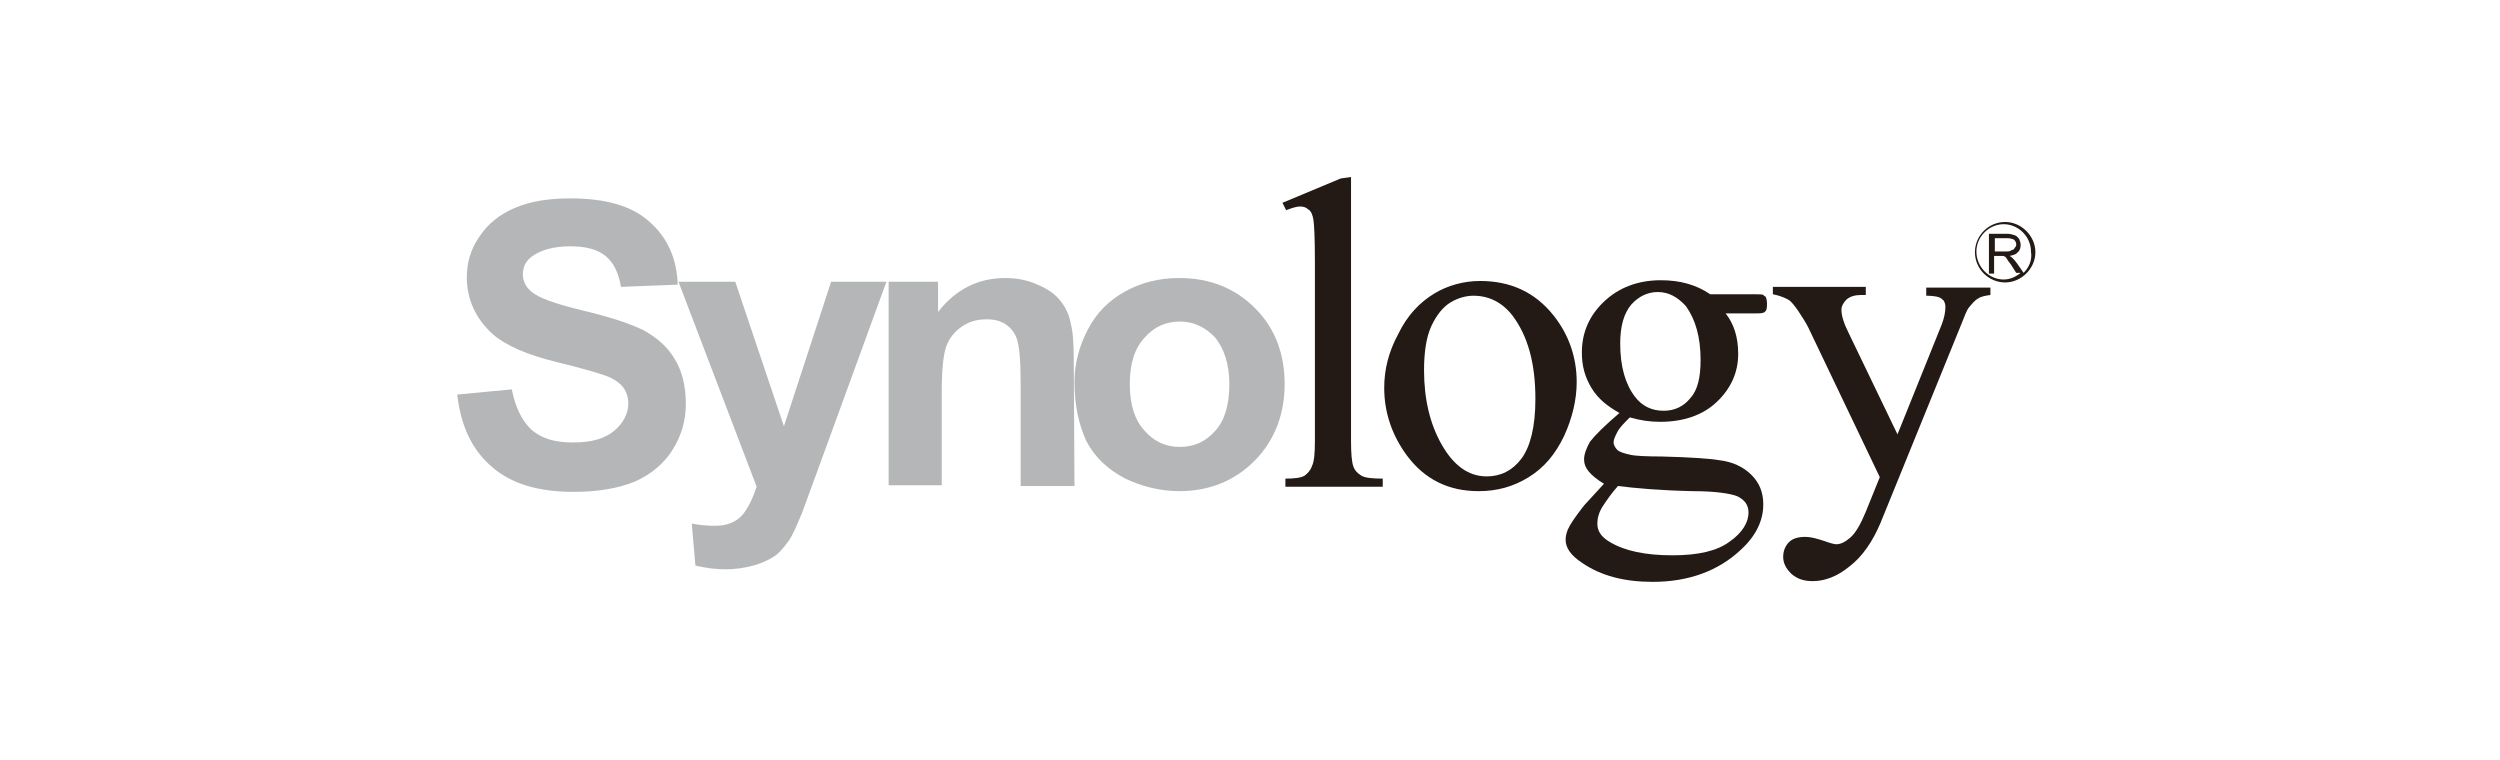 <?xml version="1.0" encoding="utf-8"?>
<!-- Generator: Adobe Illustrator 22.0.1, SVG Export Plug-In . SVG Version: 6.00 Build 0)  -->
<svg version="1.1" id="Laag_1" xmlns="http://www.w3.org/2000/svg" xmlns:xlink="http://www.w3.org/1999/xlink" x="0px" y="0px"
	 viewBox="0 0 339 103" style="enable-background:new 0 0 339 103;" xml:space="preserve">
<style type="text/css">
	.st0{fill:#B5B6B7;}
	.st1{fill:#231915;}
</style>
<g id="synology">
	<g>
		<path class="st0" d="M62,53.5l7.4-0.7c0.5,2.5,1.4,4.3,2.7,5.5c1.4,1.2,3.2,1.7,5.6,1.7c2.5,0,4.3-0.5,5.6-1.6
			c1.2-1,1.9-2.3,1.9-3.7c0-0.9-0.3-1.7-0.8-2.3s-1.4-1.2-2.7-1.6c-0.9-0.3-2.9-0.9-6.2-1.7c-4.1-1-7-2.3-8.7-3.8
			c-2.3-2.1-3.5-4.7-3.5-7.7c0-1.9,0.5-3.8,1.7-5.5c1.1-1.7,2.7-3,4.8-3.9c2.1-0.9,4.6-1.3,7.5-1.3c4.8,0,8.4,1,10.8,3.2
			c2.4,2.1,3.7,5,3.8,8.5l-7.7,0.3c-0.3-1.9-1-3.3-2.1-4.2s-2.7-1.3-4.8-1.3c-2.2,0-4,0.5-5.2,1.4c-0.8,0.6-1.2,1.4-1.2,2.4
			c0,0.9,0.4,1.7,1.1,2.3c1,0.9,3.3,1.7,7,2.6c3.8,0.9,6.5,1.8,8.3,2.7c1.8,1,3.2,2.2,4.2,3.9c1,1.6,1.5,3.7,1.5,6.1
			c0,2.2-0.6,4.3-1.8,6.2c-1.2,1.9-2.9,3.3-5.1,4.3c-2.2,0.9-5,1.4-8.3,1.4c-4.8,0-8.5-1.1-11.1-3.4C64,61,62.5,57.8,62,53.5"/>
		<path class="st0" d="M92,38.2h7.7l6.6,19.6l6.4-19.6h7.5l-9.7,26.6l-1.8,4.9c-0.7,1.6-1.2,2.9-1.8,3.7s-1.2,1.6-2,2.1
			s-1.7,0.9-2.8,1.2c-1.1,0.3-2.4,0.5-3.7,0.5c-1.4,0-2.8-0.2-4.1-0.5L93.8,71c1.1,0.2,2.2,0.3,3.1,0.3c1.7,0,2.9-0.5,3.8-1.5
			c0.8-1,1.4-2.3,1.9-3.8L92,38.2z"/>
		<path class="st0" d="M145.7,65.9h-7.3V51.8c0-3-0.2-4.9-0.5-5.8s-0.8-1.5-1.5-2s-1.6-0.7-2.6-0.7c-1.3,0-2.4,0.3-3.4,1
			s-1.7,1.6-2.1,2.7c-0.4,1.2-0.6,3.2-0.6,6.3v12.5h-7.2V38.2h6.7v4.1c2.4-3.1,5.5-4.6,9.1-4.6c1.6,0,3.1,0.3,4.4,0.9
			c1.4,0.6,2.4,1.3,3.1,2.2c0.7,0.9,1.2,1.9,1.4,3.1c0.3,1.1,0.4,2.8,0.4,4.9L145.7,65.9L145.7,65.9L145.7,65.9z"/>
		<path class="st0" d="M145.7,51.8c0-2.4,0.6-4.8,1.8-7.1s2.9-4,5.1-5.2c2.2-1.2,4.6-1.8,7.3-1.8c4.2,0,7.6,1.4,10.3,4.1
			c2.7,2.7,4,6.2,4,10.3s-1.4,7.7-4.1,10.4c-2.7,2.7-6.1,4.1-10.2,4.1c-2.5,0-5-0.6-7.3-1.7c-2.3-1.2-4.1-2.8-5.3-5.1
			C146.3,57.6,145.7,55,145.7,51.8 M153.2,52.1c0,2.8,0.7,4.9,2,6.3c1.3,1.5,2.9,2.2,4.8,2.2s3.5-0.7,4.8-2.2
			c1.3-1.4,1.9-3.6,1.9-6.3s-0.7-4.8-1.9-6.3c-1.3-1.4-2.9-2.2-4.8-2.2s-3.5,0.7-4.8,2.2C153.8,47.3,153.2,49.4,153.2,52.1"/>
		<path class="st1" d="M183.2,24v35.8c0,1.7,0.1,2.8,0.3,3.4c0.2,0.6,0.6,1,1.1,1.3s1.5,0.4,2.9,0.4V66h-13.2v-1.1
			c1.2,0,2.1-0.1,2.6-0.4c0.4-0.3,0.8-0.7,1-1.3c0.3-0.6,0.4-1.7,0.4-3.4V35.4c0-3.1-0.1-5-0.2-5.6s-0.3-1.2-0.7-1.4
			c-0.3-0.3-0.7-0.4-1.1-0.4c-0.5,0-1.1,0.2-1.9,0.5l-0.5-1l7.9-3.3L183.2,24L183.2,24z"/>
		<path class="st1" d="M200.7,38.1c4.1,0,7.4,1.5,9.9,4.6c2.1,2.6,3.2,5.7,3.2,9.1c0,2.4-0.6,4.9-1.7,7.3c-1.2,2.5-2.7,4.3-4.8,5.6
			s-4.3,1.9-6.8,1.9c-4.1,0-7.3-1.6-9.7-4.8c-2-2.7-3.1-5.8-3.1-9.2c0-2.5,0.6-4.9,1.9-7.3c1.2-2.5,2.9-4.3,4.9-5.5
			C196.3,38.7,198.5,38.1,200.7,38.1 M199.8,40.1c-1,0-2.1,0.3-3.1,0.9c-1,0.6-1.9,1.7-2.6,3.2c-0.7,1.5-1,3.6-1,6
			c0,3.9,0.8,7.3,2.4,10.1c1.6,2.8,3.6,4.3,6.1,4.3c1.9,0,3.5-0.8,4.7-2.4s1.9-4.3,1.9-8.1c0-4.8-1-8.5-3.1-11.3
			C203.7,41,201.9,40.1,199.8,40.1"/>
		<path class="st1" d="M219.6,56c-1.6-0.9-2.9-1.9-3.8-3.4c-0.9-1.5-1.3-3-1.3-4.8c0-2.7,1-5,3-6.9s4.6-2.9,7.7-2.9
			c2.6,0,4.8,0.6,6.7,1.9h5.7c0.9,0,1.4,0,1.5,0.1s0.2,0.2,0.3,0.2c0.1,0.2,0.2,0.5,0.2,0.9c0,0.5,0,0.9-0.2,1.1
			c-0.1,0.1-0.2,0.2-0.3,0.2c-0.2,0.1-0.6,0.1-1.5,0.1H234c1.1,1.4,1.7,3.2,1.7,5.5c0,2.5-1,4.7-2.9,6.5s-4.5,2.7-7.7,2.7
			c-1.4,0-2.7-0.2-4.1-0.6c-0.8,0.8-1.4,1.4-1.7,2s-0.5,1-0.5,1.4c0,0.3,0.2,0.7,0.5,1s1,0.5,1.9,0.7c0.5,0.1,1.9,0.2,4.1,0.2
			c4,0.1,6.7,0.3,7.8,0.5c1.8,0.2,3.3,0.9,4.4,2c1.1,1.1,1.6,2.4,1.6,4c0,2.2-1,4.3-3.1,6.2c-3,2.8-7,4.3-11.9,4.3
			c-3.8,0-7-0.8-9.6-2.6c-1.5-1-2.2-2-2.2-3.1c0-0.5,0.1-0.9,0.3-1.4c0.3-0.7,1-1.7,2-3c0.1-0.2,1.1-1.2,2.9-3.2
			c-1-0.6-1.7-1.2-2.1-1.7c-0.4-0.5-0.6-1-0.6-1.6c0-0.7,0.3-1.5,0.8-2.4C216.3,59,217.6,57.7,219.6,56 M219.4,65.9
			c-0.9,1-1.5,1.9-2.1,2.8c-0.5,0.8-0.7,1.6-0.7,2.3c0,1,0.5,1.8,1.7,2.5c2,1.2,4.8,1.8,8.5,1.8c3.5,0,6.1-0.6,7.8-1.9
			c1.7-1.2,2.5-2.6,2.5-3.9c0-1-0.5-1.7-1.5-2.2c-1-0.4-3.1-0.7-6.1-0.7C225.1,66.5,221.7,66.2,219.4,65.9 M224.8,39.6
			c-1.4,0-2.6,0.6-3.6,1.7c-1,1.2-1.5,2.9-1.5,5.3c0,3.1,0.7,5.5,2,7.2c1,1.3,2.3,1.9,3.9,1.9c1.5,0,2.7-0.6,3.6-1.7
			c1-1.1,1.4-2.8,1.4-5.2c0-3.1-0.7-5.5-2-7.3C227.5,40.3,226.3,39.6,224.8,39.6"/>
		<path class="st1" d="M240.4,38.9H253V40h-0.6c-0.9,0-1.5,0.2-2,0.6c-0.4,0.4-0.7,0.9-0.7,1.4c0,0.8,0.3,1.8,1,3.2l6.6,13.7l6-14.9
			c0.3-0.8,0.5-1.6,0.5-2.4c0-0.3-0.1-0.6-0.2-0.8c-0.2-0.2-0.4-0.4-0.7-0.5c-0.3-0.1-0.9-0.2-1.7-0.2V39h8.7v1
			c-0.7,0.1-1.3,0.2-1.7,0.5c-0.4,0.2-0.8,0.7-1.3,1.3c-0.2,0.3-0.5,1-1,2.3L255,70.9c-1.1,2.6-2.5,4.6-4.2,5.9c-1.7,1.4-3.4,2-5,2
			c-1.2,0-2.1-0.3-2.9-1c-0.7-0.7-1.1-1.4-1.1-2.3c0-0.8,0.3-1.5,0.8-2s1.3-0.7,2.2-0.7c0.7,0,1.5,0.2,2.7,0.6
			c0.8,0.3,1.3,0.4,1.5,0.4c0.6,0,1.2-0.3,1.9-0.9s1.4-1.8,2.1-3.5l1.9-4.7l-9.7-20.3c-0.3-0.6-0.8-1.4-1.4-2.3
			c-0.5-0.7-0.9-1.2-1.2-1.4c-0.5-0.3-1.2-0.6-2.2-0.8L240.4,38.9L240.4,38.9z"/>
		<path class="st1" d="M271.9,30.1c-2.3,0-4.1,1.9-4.1,4.1c0,2.3,1.9,4.1,4.1,4.1s4.1-1.9,4.1-4.1S274.1,30.1,271.9,30.1 M274.4,37
			l-0.9-1.3c-0.2-0.3-0.4-0.5-0.6-0.7c-0.1-0.1-0.2-0.2-0.4-0.3c0.5-0.1,0.9-0.2,1.1-0.5c0.3-0.2,0.4-0.6,0.4-1
			c0-0.3-0.1-0.5-0.2-0.8c-0.2-0.2-0.3-0.4-0.6-0.5c-0.3-0.1-0.6-0.2-1.1-0.2h-2.4v5.4h0.7v-2.4h0.8c0.2,0,0.3,0,0.4,0
			s0.2,0.1,0.3,0.1c0.1,0.1,0.2,0.2,0.3,0.4c0.1,0.2,0.3,0.4,0.5,0.7l0.7,1.1h0.6c-0.6,0.5-1.4,0.9-2.3,0.9c-2,0-3.7-1.7-3.7-3.8
			c0-2,1.7-3.7,3.7-3.7s3.7,1.7,3.7,3.7C275.6,35.3,275.1,36.3,274.4,37 M272,34.1h-1.5v-1.8h1.7c0.4,0,0.7,0.1,0.9,0.2
			c0.2,0.2,0.3,0.4,0.3,0.6c0,0.2,0,0.3-0.2,0.5c-0.1,0.2-0.2,0.3-0.4,0.3C272.6,34.1,272.3,34.1,272,34.1"/>
	</g>
</g>
</svg>
